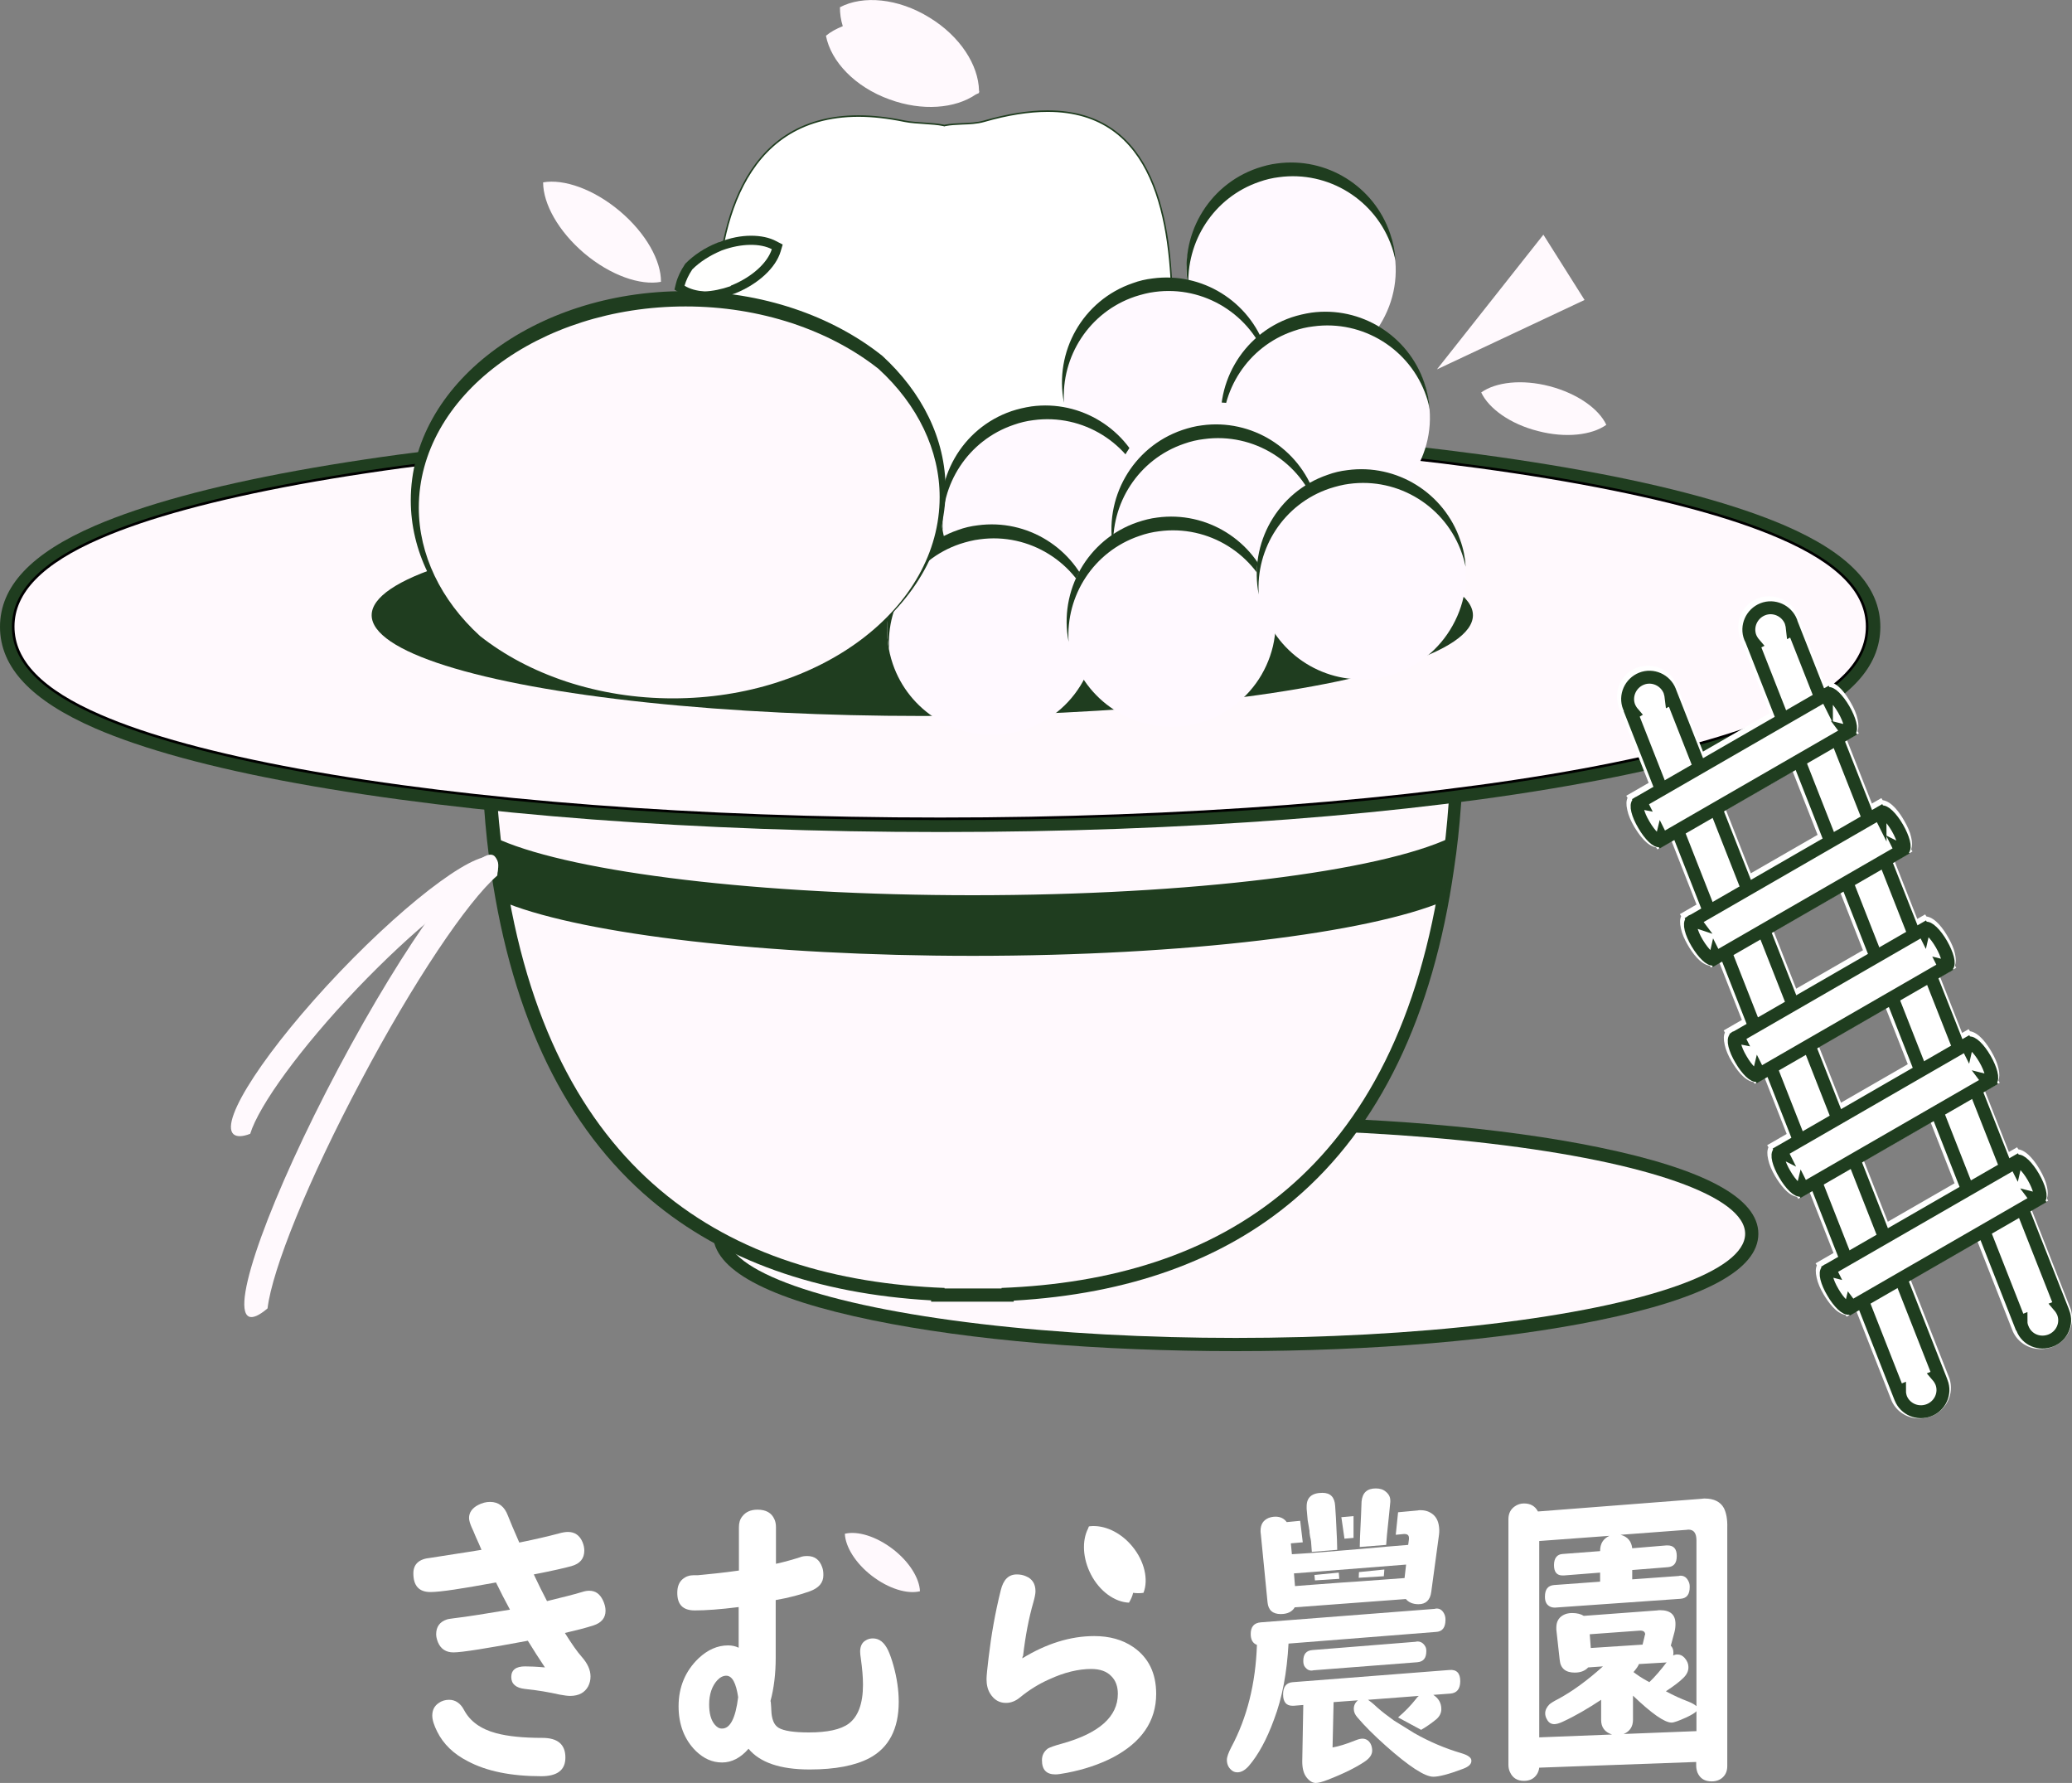 <?xml version="1.0" encoding="utf-8"?>
<!-- Generator: Adobe Illustrator 15.1.0, SVG Export Plug-In . SVG Version: 6.00 Build 0)  -->
<!DOCTYPE svg PUBLIC "-//W3C//DTD SVG 1.1//EN" "http://www.w3.org/Graphics/SVG/1.1/DTD/svg11.dtd">
<svg version="1.1" id="レイヤー_1" xmlns="http://www.w3.org/2000/svg" xmlns:xlink="http://www.w3.org/1999/xlink" x="0px"
	 y="0px" width="80px" height="68.83px" viewBox="0 0 80 68.83" style="enable-background:new 0 0 80 68.83;" xml:space="preserve">
<rect x="0" y="0" width="80" height="68.83" fill="#808080" stroke="none"/>
<style type="text/css">
<![CDATA[
	.st0{fill:#FFFFFF;stroke:#1F3D1F;stroke-width:0.059;stroke-miterlimit:10;}
	.st1{fill:#1F3D1F;}
	.st2{fill:#FFF9FD;stroke:#000000;stroke-width:0.099;stroke-miterlimit:10;}
	.st3{fill:#FFF9FD;}
	.st4{fill:#FFF9FF;}
	.st5{fill:#FFFFFE;}
	.st6{fill:#FFFFFF;}
	.st7{fill:none;}
	.st8{fill:#FFFFFF;stroke:#1F3D1F;stroke-width:0.499;stroke-miterlimit:10;}
	.st9{fill:#00D957;}
	.st10{fill:#00E333;}
]]>
</style>
<g id="ロゴ">
	<g>
		<path class="st1" d="M47.71,52.16c-5.29,0-10.26-0.42-14.01-1.19c-4.09-0.84-6.17-1.96-6.17-3.34c0-1.38,2.08-2.5,6.17-3.34
			c3.75-0.77,8.72-1.19,14.01-1.19c5.29,0,10.27,0.42,14.01,1.19c4.09,0.84,6.17,1.96,6.17,3.34c0,1.38-2.07,2.5-6.17,3.34
			C57.97,51.74,52.99,52.16,47.71,52.16z"/>
		<ellipse class="st3" cx="47.71" cy="47.63" rx="19.67" ry="4.02"/>
		<g>
			<path class="st1" d="M38.66,50.25c-0.18,0-0.37,0-0.55,0c-0.18,0-0.36,0-0.55,0c-0.18,0-0.37,0-0.55,0c-0.18,0-0.36,0-0.55,0
				h-0.51V50.2c-4.42-0.25-8.05-1.55-10.81-3.87c-3.28-2.77-5.36-7.04-6.18-12.69c-0.12-0.79-0.21-1.63-0.27-2.49
				c-0.06-0.73-0.1-1.49-0.12-2.26l-0.01-0.52h37.97l-0.01,0.52c-0.02,0.74-0.06,1.47-0.11,2.18c-0.06,0.85-0.15,1.68-0.27,2.47
				c-0.81,5.68-2.88,9.98-6.17,12.77c-2.75,2.34-6.4,3.65-10.83,3.9v0.04H38.66z"/>
			<path class="st3" d="M19.1,28.87c0.02,0.77,0.06,1.52,0.11,2.23c0.07,0.85,0.16,1.67,0.27,2.46
				c1.71,11.78,8.64,15.84,16.99,16.16v0.02c0.18,0,0.36,0,0.55,0c0.18,0,0.36,0,0.55,0c0.18,0,0.36,0,0.55,0c0.18,0,0.36,0,0.55,0
				v-0.02c8.37-0.32,15.32-4.4,17-16.25c0.11-0.78,0.2-1.59,0.26-2.44c0.05-0.69,0.09-1.41,0.11-2.15H19.1z"/>
			<path class="st1" d="M56,32.34c-2.76,1.3-9.98,2.22-18.44,2.22c-8.26,0-15.33-0.88-18.24-2.13c0.07,0.85,0.16,1.67,0.27,2.45
				c3.05,1.19,9.95,2.02,17.97,2.02c8.23,0,15.28-0.88,18.21-2.12c0.11-0.78,0.2-1.59,0.26-2.44C56.02,32.34,56.01,32.34,56,32.34z"
				/>
		</g>
		<g>
			<path class="st1" d="M36.3,32.12c-9.37,0-18.19-0.67-24.84-1.88c-3.31-0.6-5.93-1.32-7.78-2.12C1.2,27.04,0,25.76,0,24.2
				c0-1.56,1.2-2.84,3.68-3.91c1.86-0.8,4.48-1.52,7.78-2.12c6.65-1.21,15.47-1.88,24.84-1.88s18.19,0.67,24.84,1.88
				c3.31,0.6,5.92,1.32,7.78,2.12c2.47,1.07,3.68,2.35,3.68,3.91c0,1.56-1.2,2.84-3.68,3.91c-1.86,0.8-4.48,1.52-7.79,2.12
				C54.49,31.45,45.67,32.12,36.3,32.12z"/>
			<path class="st2" d="M36.3,31.61c-9.34,0-18.13-0.67-24.75-1.88c-3.27-0.6-5.85-1.3-7.67-2.09c-2.27-0.98-3.37-2.11-3.37-3.45
				c0-1.34,1.1-2.47,3.37-3.45c1.82-0.79,4.41-1.49,7.67-2.09c6.62-1.21,15.41-1.88,24.75-1.88c9.34,0,18.13,0.67,24.75,1.88
				c3.27,0.6,5.85,1.3,7.67,2.09c2.27,0.98,3.37,2.11,3.37,3.45c0,1.34-1.1,2.47-3.37,3.45c-1.82,0.79-4.4,1.49-7.67,2.09
				C54.43,30.94,45.64,31.61,36.3,31.61z"/>
		</g>
		<ellipse class="st1" cx="35.61" cy="23.75" rx="21.26" ry="3.89"/>
		<g>
			<path class="st3" d="M19.17,33.79c0.1-0.31,0.09-0.53-0.02-0.65c-0.54-0.51-3.24,1.46-6.04,4.39c-2.8,2.94-4.64,5.73-4.1,6.25
				c0.12,0.11,0.34,0.11,0.65-0.01c0.34-1.1,1.94-3.31,4.12-5.6C15.96,35.89,18.09,34.18,19.17,33.79z"/>
			<path class="st3" d="M19.2,33.8c0.05-0.42,0.01-0.69-0.15-0.78c-0.7-0.37-3.38,3.31-5.99,8.23s-4.16,9.2-3.46,9.57
				c0.15,0.08,0.4-0.03,0.73-0.31c0.18-1.51,1.57-4.96,3.61-8.79C15.97,37.88,18.05,34.8,19.2,33.8z"/>
		</g>
		<g>
			<path class="st0" d="M37.95,19.45c-0.5,0-0.99-0.05-1.48-0.16l-0.03-0.01l-0.03,0.01c-0.48,0.1-0.98,0.16-1.48,0.16
				c-3.97,0-7.21-3.32-7.3-7.44c0,0.09,0,0.18,0,0.27c0,4.2,3.27,7.61,7.3,7.61c0.5,0,0.99-0.05,1.48-0.16l0.03-0.01l0.03,0.01
				c0.48,0.1,0.98,0.16,1.48,0.16c4.02,0,7.3-3.41,7.3-7.61c0-0.11,0-0.21,0-0.32C45.19,16.1,41.94,19.45,37.95,19.45z"/>
			<path class="st0" d="M34.94,19.45c0.5,0,0.99-0.05,1.48-0.16l0.03-0.01l0.03,0.01c0.48,0.1,0.98,0.16,1.48,0.16
				c3.99,0,7.23-3.35,7.3-7.48c-0.03-3.39-0.63-7.68-4.81-7.68c-0.73,0-1.55,0.13-2.45,0.39c-0.28,0.08-0.57,0.09-0.85,0.1
				c-0.23,0.01-0.45,0.02-0.66,0.06l-0.03,0.01l-0.03-0.01c-0.23-0.05-0.47-0.06-0.73-0.08c-0.25-0.02-0.52-0.03-0.77-0.08
				c-0.63-0.13-1.23-0.2-1.78-0.2c-4.63,0-5.44,4.6-5.48,7.54C27.73,16.13,30.97,19.45,34.94,19.45z"/>
		</g>
		<path class="st3" d="M35.89,0.68c-1.21-0.75-2.57-0.87-3.46-0.4c0,0.24,0.03,0.48,0.11,0.73c-0.25,0.1-0.47,0.22-0.65,0.37
			c0.19,0.99,1.12,1.98,2.46,2.46c1.26,0.46,2.53,0.35,3.32-0.19c0.05-0.02,0.09-0.04,0.13-0.06c0-0.01,0-0.02,0-0.04
			c0,0,0.01,0,0.01-0.01c0-0.02-0.01-0.03-0.01-0.04C37.78,2.51,37.07,1.4,35.89,0.68z"/>
		<g>
			<path class="st3" d="M22.56,9.78c1.01,0.85,2.16,1.25,2.96,1.1c0.01-0.81-0.58-1.88-1.59-2.73c-1.01-0.85-2.16-1.25-2.96-1.11
				C20.97,7.87,21.56,8.93,22.56,9.78z"/>
		</g>
		<path d="M25.24,28.4"/>
		<path d="M36.77,19.66"/>
		<polygon class="st3" points="55.48,14.26 59.59,9.06 61.18,11.58 		"/>
		<g>
			<path class="st3" d="M59.38,16.64c1.07,0.28,2.08,0.16,2.64-0.24c-0.29-0.62-1.12-1.21-2.19-1.49c-1.07-0.28-2.08-0.16-2.64,0.24
				C57.48,15.77,58.31,16.37,59.38,16.64z"/>
		</g>
		<g>
			<g>
				<g>
					<path class="st4" d="M50.39,14.42c-1.91,0.26-3.74-0.88-4.36-2.7c-0.72-2.11,0.42-4.41,2.52-5.12
						c0.25-0.08,0.51-0.15,0.76-0.18c1.91-0.26,3.74,0.88,4.36,2.7c0.35,1.02,0.28,2.12-0.2,3.08c-0.48,0.97-1.3,1.69-2.32,2.04
						C50.91,14.32,50.65,14.38,50.39,14.42z"/>
				</g>
				<path class="st1" d="M48.62,7.02c0.25-0.09,0.51-0.15,0.76-0.18c1.91-0.26,3.74,0.88,4.36,2.7c0.06,0.17,0.1,0.34,0.14,0.51
					c-0.02-0.35-0.09-0.7-0.21-1.04c-0.62-1.82-2.45-2.96-4.36-2.7c-0.26,0.03-0.52,0.1-0.76,0.18c-1.94,0.66-3.05,2.66-2.66,4.62
					C45.78,9.33,46.86,7.62,48.62,7.02z"/>
			</g>
			<g>
				<g>
					<path class="st4" d="M45.59,18.78c-1.91,0.26-3.74-0.88-4.36-2.7c-0.72-2.11,0.42-4.41,2.52-5.12
						c0.25-0.08,0.51-0.15,0.76-0.18c1.91-0.26,3.74,0.88,4.36,2.7c0.35,1.02,0.28,2.12-0.2,3.08c-0.48,0.97-1.3,1.69-2.32,2.04
						C46.1,18.68,45.85,18.74,45.59,18.78z"/>
				</g>
				<path class="st1" d="M43.82,11.45c0.25-0.08,0.51-0.15,0.76-0.18c1.91-0.26,3.74,0.88,4.36,2.7c0.06,0.17,0.1,0.34,0.13,0.51
					c-0.02-0.35-0.09-0.7-0.21-1.03c-0.62-1.82-2.45-2.96-4.36-2.7c-0.26,0.03-0.52,0.09-0.76,0.18c-1.94,0.66-3.05,2.66-2.66,4.62
					C40.97,13.76,42.05,12.05,43.82,11.45z"/>
			</g>
			<g>
				<g>
					<path class="st4" d="M40.9,23.73c-1.91,0.26-3.74-0.88-4.36-2.7c-0.72-2.11,0.42-4.4,2.52-5.12c0.25-0.08,0.51-0.15,0.76-0.18
						c1.91-0.26,3.74,0.88,4.36,2.7c0.35,1.02,0.28,2.12-0.2,3.09c-0.48,0.97-1.3,1.69-2.32,2.04C41.42,23.64,41.16,23.7,40.9,23.73
						z"/>
				</g>
				<path class="st1" d="M39.14,16.4c0.25-0.09,0.51-0.15,0.76-0.18c1.91-0.26,3.74,0.88,4.36,2.7c0.06,0.17,0.1,0.34,0.13,0.51
					c-0.02-0.35-0.09-0.7-0.21-1.04c-0.62-1.82-2.45-2.96-4.36-2.7c-0.26,0.04-0.52,0.1-0.76,0.18c-1.94,0.66-3.05,2.66-2.66,4.62
					C36.29,18.71,37.37,17,39.14,16.4z"/>
			</g>
			<g>
				<g>
					<path class="st4" d="M38.83,28.33c-1.91,0.26-3.74-0.88-4.36-2.7c-0.72-2.11,0.42-4.41,2.52-5.12
						c0.25-0.08,0.51-0.15,0.76-0.18c1.91-0.26,3.74,0.88,4.36,2.7c0.35,1.02,0.28,2.12-0.2,3.09c-0.48,0.97-1.3,1.69-2.32,2.04
						C39.34,28.24,39.08,28.3,38.83,28.33z"/>
				</g>
				<path class="st1" d="M37.06,21c0.25-0.08,0.51-0.15,0.77-0.18c1.91-0.26,3.74,0.88,4.36,2.7c0.06,0.17,0.1,0.34,0.13,0.5
					c-0.02-0.35-0.09-0.7-0.21-1.04c-0.62-1.82-2.45-2.96-4.36-2.7c-0.26,0.03-0.52,0.09-0.76,0.18c-1.94,0.66-3.05,2.66-2.66,4.62
					C34.21,23.31,35.29,21.6,37.06,21z"/>
			</g>
			<g>
				<g>
					<path class="st4" d="M51.71,20.11c-1.91,0.26-3.74-0.88-4.36-2.7c-0.72-2.11,0.42-4.41,2.52-5.12
						c0.25-0.08,0.51-0.15,0.76-0.18c1.91-0.26,3.74,0.88,4.36,2.71c0.35,1.02,0.28,2.12-0.2,3.08c-0.48,0.97-1.3,1.69-2.32,2.04
						C52.22,20.02,51.97,20.08,51.71,20.11z"/>
				</g>
				<path class="st1" d="M49.94,12.78c0.25-0.09,0.51-0.15,0.77-0.18c1.91-0.26,3.74,0.88,4.36,2.7c0.06,0.17,0.1,0.34,0.13,0.51
					c-0.02-0.35-0.09-0.7-0.21-1.04c-0.62-1.82-2.45-2.96-4.36-2.7c-0.26,0.04-0.52,0.1-0.76,0.18c-1.94,0.66-3.05,2.66-2.66,4.62
					C47.09,15.1,48.17,13.38,49.94,12.78z"/>
			</g>
			<g>
				<g>
					<path class="st4" d="M47.48,23.57c-1.91,0.26-3.74-0.88-4.36-2.7c-0.72-2.11,0.42-4.41,2.52-5.12
						c0.25-0.08,0.51-0.15,0.76-0.18c1.91-0.26,3.74,0.88,4.36,2.7c0.35,1.02,0.28,2.12-0.2,3.08c-0.48,0.97-1.3,1.69-2.32,2.04
						C48,23.47,47.74,23.53,47.48,23.57z"/>
				</g>
				<path class="st1" d="M45.72,17.13c0.25-0.09,0.51-0.15,0.77-0.18c1.91-0.26,3.74,0.88,4.36,2.7c0.06,0.17,0.1,0.34,0.13,0.51
					c-0.02-0.35-0.09-0.7-0.21-1.04c-0.62-1.82-2.45-2.96-4.36-2.7c-0.26,0.03-0.52,0.1-0.76,0.18c-1.94,0.66-3.05,2.66-2.66,4.62
					C42.87,19.45,43.95,17.73,45.72,17.13z"/>
			</g>
			<g>
				<g>
					<path class="st4" d="M46.64,27.8c-1.8,0.68-3.84-0.02-4.86-1.66c-1.17-1.9-0.58-4.39,1.31-5.56c0.22-0.14,0.46-0.25,0.71-0.35
						c1.8-0.68,3.84,0.02,4.85,1.66c0.57,0.92,0.74,2,0.5,3.05c-0.25,1.05-0.89,1.94-1.81,2.51C47.12,27.59,46.88,27.71,46.64,27.8z
						"/>
				</g>
				<path class="st1" d="M43.99,20.69c0.25-0.09,0.51-0.15,0.76-0.18c1.91-0.26,3.74,0.88,4.36,2.7c0.06,0.17,0.1,0.34,0.14,0.51
					c-0.02-0.35-0.09-0.7-0.21-1.04c-0.62-1.82-2.45-2.96-4.36-2.7c-0.26,0.03-0.52,0.1-0.76,0.18c-1.94,0.66-3.05,2.66-2.66,4.62
					C41.14,23,42.22,21.29,43.99,20.69z"/>
			</g>
			<g>
				<g>
					<path class="st4" d="M53.1,26.19c-1.91,0.26-3.74-0.88-4.36-2.7c-0.72-2.11,0.42-4.41,2.52-5.12c0.25-0.08,0.51-0.15,0.76-0.18
						c1.91-0.26,3.74,0.88,4.36,2.7c0.35,1.02,0.28,2.12-0.2,3.08c-0.48,0.97-1.3,1.69-2.32,2.04C53.61,26.1,53.35,26.16,53.1,26.19
						z"/>
				</g>
				<path class="st1" d="M51.33,18.86c0.25-0.08,0.51-0.15,0.76-0.18c1.91-0.26,3.74,0.88,4.36,2.7c0.06,0.17,0.1,0.34,0.14,0.5
					c-0.02-0.35-0.09-0.7-0.21-1.03c-0.62-1.82-2.45-2.96-4.36-2.7c-0.26,0.03-0.52,0.09-0.76,0.18c-1.94,0.66-3.05,2.66-2.66,4.62
					C48.48,21.17,49.56,19.46,51.33,18.86z"/>
			</g>
		</g>
		<g>
			<path class="st1" d="M27.19,11.58c-0.36-0.02-0.68-0.11-0.94-0.27l-0.21-0.13l0.06-0.24c0.06-0.24,0.18-0.49,0.34-0.73l0.02-0.03
				l0.02-0.02c0.32-0.32,0.74-0.6,1.22-0.79c0.02-0.01,0.03-0.01,0.05-0.02l0.01,0l0.01,0C28.19,9.18,28.61,9.1,29,9.1
				c0.37,0,0.71,0.07,0.97,0.21l0.25,0.13l-0.08,0.27c-0.19,0.63-0.86,1.25-1.74,1.61c-0.02,0.01-0.04,0.01-0.05,0.02l-0.01,0l0,0
				c-0.37,0.13-0.75,0.21-1.1,0.23l-0.02,0L27.19,11.58z"/>
			<path class="st5" d="M28.26,11.01c0.8-0.33,1.38-0.88,1.54-1.39c-0.44-0.23-1.17-0.23-1.91,0.04c-0.02,0.01-0.04,0.01-0.05,0.02
				c-0.45,0.19-0.83,0.44-1.11,0.72c-0.14,0.21-0.24,0.42-0.3,0.63c0.21,0.13,0.47,0.2,0.77,0.22c0.31-0.01,0.65-0.08,1-0.2
				C28.23,11.02,28.24,11.01,28.26,11.01z"/>
		</g>
		<g>
			<path class="st1" d="M36.51,18.89c0-1.96-0.92-3.75-2.44-5.15c-1.93-1.54-4.64-2.5-7.64-2.5c-5.83,0-10.57,3.62-10.57,8.07
				c0,1.96,0.92,3.75,2.44,5.15c1.93,1.54,4.64,2.5,7.64,2.5C31.77,26.96,36.51,23.34,36.51,18.89z"/>
			<path class="st3" d="M25.98,26.96c-1.43,0-2.81-0.22-4.12-0.65c-1.26-0.42-2.38-1.01-3.33-1.76c-1.52-1.39-2.36-3.15-2.36-4.95
				c0-4.29,4.62-7.77,10.3-7.77c1.43,0,2.81,0.22,4.12,0.65c1.26,0.42,2.38,1.01,3.33,1.76c1.52,1.39,2.36,3.15,2.36,4.95
				C36.28,23.48,31.66,26.96,25.98,26.96z"/>
		</g>
		<g>
			<g>
				<path class="st6" d="M78.79,52.08c-0.47,0-0.88-0.26-1.07-0.67l0,0L67.17,24.58h0c-0.19-0.6,0.11-1.25,0.7-1.48
					c0.14-0.06,0.29-0.08,0.44-0.08c0.47,0,0.89,0.27,1.09,0.69h0l10.55,26.83l0,0c0.19,0.59-0.12,1.23-0.71,1.46
					C79.1,52.05,78.95,52.08,78.79,52.08z"/>
				<path class="st6" d="M69.1,23.9c-0.17-0.43-0.66-0.65-1.09-0.48c-0.43,0.17-0.65,0.66-0.48,1.09c0.04,0.09,0.09,0.17,0.15,0.24
					l-0.05,0.02l10.29,26.17l0.04-0.02c0,0.09,0.02,0.18,0.06,0.27c0.17,0.43,0.65,0.63,1.09,0.46c0.43-0.17,0.65-0.65,0.48-1.08
					c-0.04-0.09-0.09-0.17-0.15-0.24l0.04-0.02L69.2,24.17l-0.05,0.02C69.15,24.09,69.13,24,69.1,23.9z"/>
				<path class="st6" d="M74.11,54.76c-0.47,0-0.88-0.26-1.07-0.67l0,0L62.49,27.26l0,0c-0.19-0.6,0.11-1.25,0.7-1.48
					c0.14-0.05,0.29-0.08,0.44-0.08c0.47,0,0.89,0.27,1.09,0.69h0l10.55,26.83l0,0c0.19,0.59-0.12,1.23-0.71,1.46
					C74.41,54.73,74.26,54.76,74.11,54.76z"/>
				<path class="st6" d="M64.42,26.58c-0.17-0.43-0.66-0.65-1.09-0.48c-0.43,0.17-0.65,0.66-0.48,1.09
					c0.04,0.09,0.09,0.17,0.15,0.24l-0.05,0.02l10.29,26.17l0.04-0.02c0,0.09,0.02,0.19,0.06,0.28c0.17,0.42,0.65,0.63,1.09,0.46
					s0.65-0.65,0.48-1.08c-0.04-0.09-0.09-0.17-0.15-0.24l0.04-0.02L64.52,26.84l-0.05,0.02C64.47,26.77,64.45,26.68,64.42,26.58z"
					/>
				<path class="st6" d="M71.25,50.76c-0.36-0.05-0.67-0.51-0.84-0.79c-0.13-0.22-0.23-0.45-0.27-0.65
					c-0.05-0.21-0.04-0.37,0.01-0.47l-0.05-0.08l7.78-4.48l0.05,0.08c0.35,0.05,0.67,0.51,0.83,0.79c0.13,0.22,0.23,0.45,0.27,0.64
					c0.05,0.21,0.04,0.36,0,0.47l0.05,0.08l-7.78,4.48L71.25,50.76z"/>
				<path class="st6" d="M70.51,48.94c-0.12,0.07-0.03,0.45,0.21,0.85s0.52,0.67,0.64,0.61c0.02-0.01,0.04-0.04,0.05-0.08l0.02,0.04
					l7.16-4.13l-0.02-0.04c0.04,0.01,0.07,0.02,0.09,0c0.12-0.07,0.02-0.45-0.21-0.85c-0.23-0.4-0.51-0.68-0.63-0.61
					c-0.02,0.01-0.04,0.04-0.05,0.08l-0.02-0.04l-7.16,4.13l0.02,0.04C70.57,48.93,70.54,48.93,70.51,48.94z"/>
				<path class="st6" d="M69.38,46.2c-0.36-0.05-0.67-0.51-0.84-0.79c-0.13-0.22-0.23-0.45-0.27-0.65
					c-0.05-0.21-0.04-0.36,0.01-0.47l-0.05-0.08l7.78-4.48l0.05,0.08c0.35,0.05,0.67,0.51,0.83,0.79c0.13,0.22,0.23,0.45,0.27,0.64
					c0.05,0.21,0.04,0.36,0,0.47l0.05,0.09l-7.78,4.48L69.38,46.2z"/>
				<path class="st6" d="M68.65,44.38c-0.12,0.07-0.03,0.45,0.21,0.85c0.23,0.4,0.52,0.67,0.64,0.61c0.02-0.02,0.04-0.04,0.05-0.08
					l0.02,0.04l7.16-4.13l-0.02-0.04c0.04,0.01,0.07,0.02,0.09,0c0.12-0.07,0.02-0.45-0.21-0.85c-0.23-0.4-0.51-0.68-0.63-0.61
					c-0.03,0.01-0.04,0.04-0.05,0.08l-0.02-0.04l-7.16,4.13l0.02,0.04C68.7,44.36,68.67,44.36,68.65,44.38z"/>
				<path class="st6" d="M67.7,41.77c-0.36-0.05-0.67-0.51-0.84-0.79c-0.13-0.22-0.23-0.45-0.27-0.65
					c-0.05-0.21-0.04-0.37,0.01-0.47l-0.05-0.08l7.78-4.48l0.05,0.08c0.36,0.05,0.67,0.51,0.83,0.79c0.13,0.22,0.23,0.45,0.27,0.64
					c0.05,0.21,0.04,0.36,0,0.47l0.05,0.08l-7.78,4.48L67.7,41.77z"/>
				<path class="st6" d="M66.96,39.95c-0.12,0.07-0.03,0.45,0.21,0.85c0.23,0.4,0.52,0.67,0.63,0.61c0.03-0.02,0.04-0.04,0.05-0.08
					l0.03,0.04l7.16-4.13l-0.02-0.04c0.04,0.01,0.07,0.02,0.09,0c0.12-0.07,0.02-0.45-0.21-0.85c-0.23-0.4-0.52-0.68-0.63-0.61
					c-0.03,0.01-0.04,0.04-0.05,0.08l-0.02-0.04l-7.16,4.13l0.02,0.04C67.02,39.94,66.98,39.94,66.96,39.95z"/>
				<path class="st6" d="M66.01,37.28c-0.36-0.05-0.68-0.51-0.84-0.79c-0.13-0.22-0.23-0.45-0.27-0.65
					c-0.05-0.21-0.04-0.37,0.01-0.47l-0.05-0.08l7.78-4.48l0.05,0.08c0.36,0.05,0.67,0.51,0.83,0.79c0.13,0.22,0.23,0.45,0.27,0.64
					c0.05,0.21,0.04,0.36,0,0.47l0.05,0.08l-7.78,4.48L66.01,37.28z"/>
				<path class="st6" d="M65.27,35.46c-0.12,0.07-0.03,0.45,0.21,0.85c0.23,0.4,0.52,0.67,0.63,0.61c0.03-0.01,0.04-0.04,0.05-0.08
					l0.03,0.04l7.16-4.13l-0.03-0.04c0.04,0.01,0.07,0.02,0.1,0c0.12-0.07,0.02-0.45-0.21-0.85c-0.23-0.4-0.52-0.68-0.63-0.61
					c-0.03,0.02-0.04,0.04-0.05,0.08l-0.02-0.04l-7.16,4.13l0.02,0.04C65.33,35.44,65.3,35.44,65.27,35.46z"/>
				<path class="st6" d="M63.94,32.71c-0.36-0.05-0.67-0.51-0.84-0.79c-0.13-0.22-0.23-0.45-0.27-0.65
					c-0.05-0.21-0.04-0.36,0.01-0.47l-0.05-0.08l7.78-4.48l0.05,0.08c0.36,0.05,0.67,0.51,0.83,0.79c0.13,0.22,0.23,0.45,0.27,0.65
					c0.05,0.21,0.04,0.36,0,0.47l0.05,0.08l-7.78,4.48L63.94,32.71z"/>
				<path class="st6" d="M63.21,30.89c-0.12,0.07-0.03,0.45,0.21,0.85c0.23,0.4,0.52,0.67,0.63,0.61c0.03-0.01,0.04-0.04,0.05-0.08
					l0.03,0.04l7.16-4.13l-0.02-0.04c0.04,0.02,0.07,0.02,0.09,0c0.12-0.07,0.02-0.45-0.21-0.85c-0.23-0.4-0.51-0.68-0.63-0.61
					c-0.03,0.01-0.04,0.04-0.05,0.08l-0.02-0.04l-7.16,4.13l0.02,0.04C63.27,30.88,63.23,30.88,63.21,30.89z"/>
			</g>
			<g>
				<path class="st8" d="M69.15,24c-0.17-0.43-0.66-0.65-1.09-0.48c-0.43,0.17-0.65,0.66-0.48,1.09c0.04,0.09,0.09,0.17,0.15,0.24
					l-0.04,0.02l10.29,26.17l0.05-0.02c0,0.09,0.02,0.18,0.06,0.27c0.17,0.43,0.65,0.63,1.09,0.46c0.43-0.17,0.65-0.65,0.48-1.08
					c-0.04-0.09-0.09-0.17-0.15-0.24l0.05-0.02L69.25,24.27l-0.04,0.02C69.2,24.19,69.18,24.1,69.15,24z"/>
				<path class="st8" d="M64.47,26.68c-0.17-0.43-0.66-0.65-1.09-0.48c-0.43,0.17-0.65,0.66-0.48,1.09
					c0.04,0.09,0.09,0.17,0.15,0.24L63,27.56l10.29,26.17l0.05-0.02c0,0.09,0.02,0.18,0.05,0.27c0.17,0.42,0.65,0.63,1.09,0.46
					c0.43-0.17,0.65-0.65,0.48-1.08c-0.04-0.09-0.09-0.17-0.15-0.24l0.05-0.02L64.57,26.94l-0.04,0.02
					C64.52,26.87,64.5,26.78,64.47,26.68z"/>
				<path class="st8" d="M70.56,49.04c-0.12,0.07-0.03,0.45,0.21,0.85c0.23,0.4,0.52,0.67,0.64,0.61c0.03-0.01,0.04-0.04,0.05-0.08
					l0.03,0.04l7.16-4.13l-0.03-0.04c0.04,0.01,0.07,0.02,0.1,0c0.12-0.07,0.02-0.45-0.21-0.85c-0.23-0.4-0.52-0.68-0.63-0.61
					c-0.02,0.01-0.04,0.04-0.05,0.08l-0.02-0.04L70.64,49l0.02,0.04C70.62,49.03,70.59,49.03,70.56,49.04z"/>
				<path class="st8" d="M68.7,44.48c-0.12,0.07-0.03,0.45,0.21,0.85c0.23,0.4,0.52,0.68,0.64,0.61c0.03-0.01,0.04-0.04,0.05-0.08
					l0.02,0.04l7.16-4.13l-0.03-0.04c0.04,0.01,0.07,0.02,0.1,0c0.12-0.07,0.02-0.45-0.21-0.85S76.12,40.2,76,40.27
					c-0.02,0.01-0.04,0.04-0.05,0.08l-0.02-0.04l-7.16,4.13l0.02,0.04C68.75,44.46,68.72,44.46,68.7,44.48z"/>
				<path class="st8" d="M67.01,40.05c-0.12,0.07-0.03,0.45,0.21,0.85c0.23,0.4,0.52,0.68,0.64,0.61c0.03-0.02,0.04-0.04,0.05-0.08
					l0.02,0.04l7.16-4.13l-0.02-0.04c0.04,0.01,0.07,0.02,0.1,0c0.12-0.07,0.02-0.45-0.21-0.85c-0.23-0.4-0.52-0.68-0.63-0.61
					c-0.02,0.01-0.04,0.04-0.05,0.08l-0.02-0.04l-7.16,4.13l0.02,0.04C67.07,40.04,67.04,40.04,67.01,40.05z"/>
				<path class="st8" d="M65.32,35.56c-0.12,0.07-0.03,0.45,0.21,0.85s0.52,0.67,0.64,0.61c0.02-0.01,0.04-0.04,0.05-0.08l0.02,0.04
					l7.16-4.13l-0.02-0.04c0.04,0.02,0.07,0.02,0.09,0c0.12-0.07,0.02-0.45-0.21-0.85c-0.23-0.4-0.52-0.68-0.63-0.61
					c-0.02,0.02-0.04,0.04-0.04,0.08l-0.02-0.04l-7.16,4.13l0.03,0.04C65.38,35.54,65.35,35.54,65.32,35.56z"/>
				<path class="st8" d="M63.26,30.99c-0.12,0.07-0.03,0.45,0.21,0.85c0.23,0.4,0.52,0.68,0.64,0.61c0.03-0.01,0.04-0.04,0.05-0.08
					l0.02,0.04l7.16-4.13l-0.03-0.04c0.04,0.01,0.07,0.02,0.09,0c0.12-0.07,0.02-0.45-0.21-0.85s-0.52-0.68-0.63-0.61
					c-0.02,0.01-0.04,0.04-0.04,0.08l-0.02-0.04l-7.16,4.13l0.02,0.04C63.31,30.98,63.28,30.98,63.26,30.99z"/>
			</g>
		</g>
	</g>
	<g>
		<g>
			<polygon class="st7" points="50.78,61.17 50.74,60.68 49.95,60.74 49.99,61.23 			"/>
			<polygon class="st7" points="54.28,60.4 53.46,60.47 53.42,60.98 54.23,60.92 			"/>
			<polygon class="st7" points="51.71,61.11 52.45,61.05 52.47,60.54 51.69,60.61 			"/>
			<path class="st7" d="M54.39,59.41c0-0.03,0-0.05,0-0.05c0-0.1-0.06-0.15-0.17-0.15c0,0-0.01,0-0.03,0l-0.65,0.06l-0.04,0.44
				l0.85-0.07L54.39,59.41z"/>
			<path class="st7" d="M50.53,59.52c0.01,0,0.02,0.01,0.03,0l0-0.01L50.53,59.52C50.53,59.52,50.53,59.52,50.53,59.52z"/>
			<path class="st7" d="M63.29,62.94l-1.92,0.14l0.04,0.53l2-0.13l0.08-0.33c0.01-0.03,0.01-0.05,0.01-0.07
				C63.51,62.98,63.43,62.93,63.29,62.94z"/>
			<path class="st7" d="M65.1,66.3c-0.28,0.13-0.47,0.2-0.57,0.2c-0.27,0-0.76-0.35-1.49-1.04v0.93c0,0.26-0.12,0.45-0.36,0.55
				l2.8-0.11v-0.78C65.44,66.12,65.31,66.2,65.1,66.3z"/>
			<path class="st7" d="M65.19,59.06c-0.02,0-0.05,0-0.09,0.01l-2.53,0.19c0.27,0.07,0.42,0.25,0.45,0.52l1.32-0.11
				c0.01,0,0.02,0,0.04,0c0.24,0,0.36,0.14,0.36,0.41c0,0.27-0.12,0.42-0.34,0.43l-1.38,0.11v0.36l1.8-0.13l0.04-0.01
				c0.16-0.01,0.27,0.06,0.34,0.23c0.02,0.06,0.04,0.13,0.04,0.2c0,0.29-0.12,0.44-0.35,0.46l-4.84,0.34h-0.03
				c-0.08,0-0.15-0.02-0.21-0.06c-0.11-0.07-0.16-0.2-0.16-0.36c0-0.28,0.12-0.43,0.35-0.45l1.79-0.13v-0.35l-1.4,0.11
				c-0.02,0-0.04,0-0.05,0c-0.22,0-0.33-0.13-0.33-0.4c0-0.27,0.12-0.42,0.35-0.44l1.44-0.11c0-0.28,0.12-0.48,0.36-0.59l-2.71,0.2
				v7.58l2.81-0.11c-0.28-0.09-0.42-0.28-0.42-0.56v-0.78c-0.5,0.34-1,0.62-1.49,0.85c-0.13,0.06-0.23,0.09-0.32,0.09
				c-0.13,0-0.22-0.06-0.28-0.18c-0.05-0.08-0.07-0.16-0.07-0.24c0-0.13,0.05-0.24,0.16-0.34c0.05-0.04,0.17-0.12,0.36-0.22
				c0.54-0.29,1.11-0.7,1.71-1.25l-0.57,0.04c-0.11,0.13-0.28,0.2-0.52,0.2c-0.35,0-0.55-0.16-0.58-0.49l-0.13-1.17
				c0-0.03,0-0.06,0-0.08c0-0.21,0.08-0.37,0.25-0.47c0.1-0.06,0.22-0.09,0.36-0.09c0.19,0,0.33,0.04,0.45,0.11l2.83-0.21
				c0.05,0,0.09-0.01,0.11-0.01c0.4,0,0.6,0.18,0.6,0.53c0,0.1-0.02,0.21-0.04,0.32l-0.14,0.52c0.06,0.08,0.1,0.17,0.1,0.27
				c0,0.03,0,0.06-0.01,0.11c0.05-0.03,0.11-0.04,0.16-0.04c0.11,0,0.2,0.04,0.28,0.13c0.1,0.11,0.15,0.23,0.15,0.37
				c0,0.14-0.06,0.28-0.19,0.4c-0.16,0.16-0.39,0.33-0.68,0.52c0.3,0.15,0.59,0.29,0.87,0.4c0.15,0.06,0.25,0.11,0.3,0.17v-6.38
				C65.49,59.19,65.39,59.06,65.19,59.06z"/>
			<path class="st7" d="M63.06,64.55c0.14,0.11,0.32,0.23,0.54,0.35c0.02,0.01,0.05,0.03,0.07,0.04c0.23-0.22,0.45-0.48,0.67-0.77
				l-0.04,0.01l-1.04,0.06C63.24,64.32,63.17,64.43,63.06,64.55z"/>
			<path class="st7" d="M54.78,65.46l-1.96,0.15c0.06,0.03,0.18,0.13,0.36,0.3c0.18,0.16,0.39,0.33,0.64,0.5
				c0.33-0.27,0.61-0.54,0.84-0.83C54.7,65.54,54.74,65.5,54.78,65.46z"/>
			<polygon points="50.56,58.95 50.59,59.16 50.59,59.16 50.56,58.95 			"/>
			<path d="M50.62,59.42c0-0.01,0-0.02,0-0.03l-0.01-0.09c0,0,0-0.01,0-0.01L50.62,59.42z"/>
			<path d="M50.64,59.51L50.64,59.51l-0.02-0.12c0,0.01,0,0.02,0,0.03L50.64,59.51z"/>
			<polygon points="50.6,59.29 50.61,59.3 50.59,59.16 50.59,59.16 			"/>
			<path class="st6" d="M54.7,63.37l-0.04,0.01l-3.99,0.32c-0.24,0.02-0.35,0.16-0.35,0.42c0,0.1,0.02,0.18,0.07,0.24
				c0.07,0.09,0.16,0.14,0.27,0.13l0.06-0.01l4-0.31c0.24-0.02,0.35-0.16,0.35-0.43c0-0.07-0.01-0.13-0.04-0.18
				C54.95,63.42,54.84,63.36,54.7,63.37z"/>
			<rect x="50.53" y="58.69" width="0" height="0.26"/>
			<path d="M50.59,59.16c0,0,0-0.01,0-0.02c0-0.02,0-0.03,0-0.04l-0.02-0.12c0-0.01,0-0.02-0.01-0.03L50.59,59.16z"/>
			<rect x="50.51" y="58.69" width="0" height="0"/>
			<path d="M50.61,59.35c0-0.02,0-0.03-0.01-0.05l0.01,0.09C50.62,59.37,50.62,59.36,50.61,59.35z"/>
			<path d="M50.56,58.95c0,0.01,0.01,0.02,0.01,0.03l-0.05-0.29l0,0L50.56,58.95z"/>
			<path class="st6" d="M55.44,63c0.25-0.01,0.37-0.17,0.37-0.47c0-0.1-0.02-0.18-0.06-0.25c-0.07-0.13-0.18-0.2-0.32-0.18
				l-0.04,0.01l-6.71,0.52c-0.26,0.02-0.39,0.17-0.39,0.45c0,0.22,0.08,0.36,0.24,0.42c-0.05,1.49-0.38,2.81-0.99,3.95
				c-0.11,0.21-0.17,0.38-0.17,0.49c0,0.15,0.05,0.28,0.16,0.38c0.07,0.07,0.15,0.1,0.25,0.1c0.14,0,0.29-0.08,0.44-0.25
				c0.36-0.42,0.69-1.02,0.97-1.79c0.32-0.84,0.5-1.82,0.56-2.93L55.44,63z"/>
			<polygon points="50.52,58.69 50.52,58.69 50.52,58.69 			"/>
			<path d="M50.57,58.99c0,0,0-0.01,0-0.01l0.02,0.12C50.58,59.06,50.58,59.03,50.57,58.99z"/>
			<polygon points="50.52,58.69 50.52,58.68 50.52,58.69 			"/>
			<rect x="50.52" y="58.69" width="0" height="0"/>
			<polygon points="50.52,58.69 50.52,58.68 50.52,58.69 			"/>
			<path class="st6" d="M66.56,58.22c-0.13-0.24-0.38-0.37-0.74-0.37c-0.03,0-0.07,0-0.12,0.01l-6.32,0.49
				c-0.11-0.21-0.29-0.31-0.54-0.31c-0.13,0-0.25,0.04-0.35,0.11c-0.16,0.11-0.25,0.27-0.25,0.5v9.48c0,0.1,0.02,0.2,0.06,0.28
				c0.1,0.23,0.29,0.34,0.54,0.34c0.23,0,0.4-0.09,0.51-0.27c0.04-0.07,0.07-0.15,0.08-0.24l6.06-0.22v0.14
				c0,0.1,0.02,0.19,0.05,0.27c0.1,0.23,0.28,0.34,0.55,0.34c0.18,0,0.33-0.06,0.44-0.17c0.11-0.11,0.16-0.25,0.16-0.43v-9.19
				C66.7,58.65,66.65,58.4,66.56,58.22z M65.49,66.83l-2.8,0.11c0.24-0.1,0.36-0.29,0.36-0.55v-0.93c0.72,0.69,1.22,1.04,1.49,1.04
				c0.09,0,0.28-0.07,0.57-0.2c0.21-0.1,0.34-0.18,0.39-0.24V66.83z M63.5,63.16l-0.08,0.33l-2,0.13l-0.04-0.53l1.92-0.14
				c0.14-0.01,0.22,0.04,0.22,0.15C63.51,63.11,63.5,63.13,63.5,63.16z M64.31,64.18l0.04-0.01c-0.22,0.29-0.44,0.55-0.67,0.77
				c-0.02-0.02-0.05-0.03-0.07-0.04c-0.22-0.12-0.4-0.24-0.54-0.35c0.11-0.13,0.18-0.23,0.21-0.31L64.31,64.18z M65.49,65.86
				c-0.05-0.05-0.15-0.11-0.3-0.17c-0.29-0.11-0.58-0.24-0.87-0.4c0.29-0.19,0.52-0.36,0.68-0.52c0.13-0.13,0.19-0.26,0.19-0.4
				c0-0.14-0.05-0.26-0.15-0.37c-0.08-0.09-0.17-0.13-0.28-0.13c-0.05,0-0.1,0.01-0.16,0.04c0.01-0.04,0.01-0.08,0.01-0.11
				c0-0.11-0.03-0.2-0.1-0.27l0.14-0.52c0.03-0.11,0.04-0.22,0.04-0.32c0-0.36-0.2-0.53-0.6-0.53c-0.02,0-0.06,0-0.11,0.01
				l-2.83,0.21c-0.11-0.07-0.26-0.11-0.45-0.11c-0.14,0-0.26,0.03-0.36,0.09c-0.17,0.1-0.25,0.26-0.25,0.47c0,0.02,0,0.05,0,0.08
				l0.13,1.17c0.03,0.33,0.23,0.49,0.58,0.49c0.23,0,0.4-0.07,0.52-0.2l0.57-0.04c-0.61,0.55-1.18,0.96-1.71,1.25
				c-0.2,0.1-0.32,0.18-0.36,0.22c-0.1,0.1-0.16,0.22-0.16,0.34c0,0.08,0.02,0.16,0.07,0.24c0.06,0.12,0.16,0.18,0.28,0.18
				c0.08,0,0.19-0.03,0.32-0.09c0.5-0.23,0.99-0.52,1.49-0.85v0.78c0,0.28,0.14,0.47,0.42,0.56l-2.81,0.11v-7.58l2.71-0.2
				c-0.24,0.11-0.36,0.3-0.36,0.59l-1.44,0.11C60.12,60,60,60.15,60,60.42c0,0.27,0.11,0.4,0.33,0.4c0.01,0,0.03,0,0.05,0l1.4-0.11
				v0.35L60,61.19c-0.23,0.02-0.35,0.16-0.35,0.45c0,0.17,0.05,0.29,0.16,0.36c0.06,0.04,0.13,0.06,0.21,0.06h0.03l4.84-0.34
				c0.24-0.02,0.35-0.17,0.35-0.46c0-0.07-0.01-0.14-0.04-0.2c-0.07-0.16-0.18-0.24-0.34-0.23l-0.04,0.01l-1.8,0.13v-0.36l1.38-0.11
				c0.23-0.02,0.34-0.16,0.34-0.43c0-0.28-0.12-0.41-0.36-0.41c-0.02,0-0.03,0-0.04,0l-1.32,0.11c-0.03-0.27-0.18-0.45-0.45-0.52
				l2.53-0.19c0.04,0,0.07-0.01,0.09-0.01c0.21,0,0.31,0.14,0.31,0.42V65.86z"/>
			<path class="st7" d="M50.44,58.69C50.44,58.69,50.44,58.69,50.44,58.69l0.05,0C50.48,58.68,50.46,58.68,50.44,58.69z"/>
			<path class="st7" d="M50.55,59.53l0.01,0.04l0.08-0.06l-0.02,0C50.6,59.52,50.57,59.53,50.55,59.53z"/>
			<path class="st7" d="M50.62,59.51l-0.07,0.01l0,0.01C50.57,59.53,50.6,59.52,50.62,59.51z"/>
			<path class="st7" d="M50.44,58.69c0.01-0.01,0.03-0.01,0.05,0h0.02l-0.12-0.04l0.01,0.05L50.44,58.69
				C50.44,58.69,50.44,58.69,50.44,58.69z"/>
			<path d="M50.59,59.16c0,0.04,0.01,0.08,0.02,0.12L50.59,59.16z"/>
		</g>
		<g>
			<polygon class="st7" points="51.71,61.11 52.45,61.05 52.47,60.54 51.69,60.61 			"/>
			<polygon class="st7" points="53.42,60.98 54.23,60.92 54.28,60.4 53.46,60.47 			"/>
			<polygon class="st7" points="49.95,60.74 49.99,61.23 50.78,61.17 50.74,60.68 			"/>
			<path class="st7" d="M54.23,59.21c0,0-0.01,0-0.03,0l-0.65,0.06l-0.04,0.44l0.85-0.07l0.03-0.22c0-0.03,0-0.05,0-0.05
				C54.4,59.26,54.34,59.21,54.23,59.21z"/>
			<path d="M51.58,58.59"/>
		</g>
		<g>
			<polygon class="st7" points="51.71,61.11 52.45,61.05 52.47,60.54 51.69,60.61 			"/>
			<polygon class="st7" points="49.95,60.74 49.99,61.23 50.78,61.17 50.74,60.68 			"/>
			<path class="st7" d="M53.55,59.26l-0.04,0.44l0.85-0.07l0.03-0.22c0-0.03,0-0.05,0-0.05c0-0.1-0.06-0.15-0.17-0.15
				c0,0-0.01,0-0.03,0l-0.5,0.04l-0.01,0.07L53.55,59.26z"/>
			<polygon class="st7" points="53.42,60.98 54.23,60.92 54.28,60.4 53.46,60.47 			"/>
		</g>
		<g>
			<polygon class="st7" points="51.71,61.11 52.45,61.05 52.47,60.54 51.69,60.61 			"/>
			<polygon class="st7" points="49.95,60.74 49.99,61.23 50.78,61.17 50.74,60.68 			"/>
			<polygon class="st7" points="53.42,60.98 54.23,60.92 54.28,60.4 53.46,60.47 			"/>
			<polygon class="st7" points="51.74,59.42 52.52,59.35 51.62,59.43 51.75,59.49 			"/>
			<polyline class="st7" points="51.65,59.83 51.66,59.82 51.65,59.86 52.5,59.79 			"/>
			<path class="st6" d="M51.62,59.43l-0.04-0.84l-0.03-0.46c-0.02-0.33-0.18-0.5-0.49-0.5c-0.4,0-0.61,0.17-0.61,0.52
				c0,0.04,0,0.07,0,0.1l0.04,0.44l0,0v0c0,0,0,0,0,0s0,0,0,0c0,0,0.01,0,0.01,0c0,0,0,0-0.01,0v0l0.05,0.29c0,0,0,0.01,0,0.01
				c0.01,0.04,0.01,0.07,0.02,0.11l0.06,0.39l-0.06-0.39c0,0.01,0,0.03,0,0.04c0,0,0,0.01,0,0.02l0.02,0.14
				c0,0.02,0.01,0.03,0.01,0.05c0,0.01,0,0.03,0.01,0.04l0.02,0.12c0,0,0,0,0.01,0c0,0,0,0-0.01,0l0.01,0.06l-0.01-0.06l0,0v0
				l0.03,0.4l0.98-0.08L51.62,59.43z"/>
		</g>
		<g>
			<polygon class="st7" points="51.71,61.11 52.45,61.05 52.47,60.54 51.69,60.61 			"/>
			<polygon class="st7" points="53.42,60.98 54.23,60.92 54.28,60.4 53.46,60.47 			"/>
			<polygon class="st7" points="49.95,60.74 49.99,61.23 50.78,61.17 50.74,60.68 			"/>
			<path class="st6" d="M53.55,59.26l0.09-0.87l0.04-0.41c0-0.01,0-0.02,0-0.05c0-0.14-0.06-0.25-0.17-0.34
				c-0.1-0.09-0.23-0.13-0.39-0.13c-0.34,0-0.52,0.17-0.55,0.51l-0.02,0.52l-0.04,0.85l-0.01,0.38l1.02-0.08L53.55,59.26z"/>
		</g>
		<g>
			<polygon class="st7" points="53.42,60.98 54.23,60.92 54.28,60.4 53.45,60.5 			"/>
			<polygon class="st7" points="51.71,61.11 52.45,61.05 52.47,60.59 51.69,60.66 			"/>
			<polygon class="st7" points="50.74,60.68 49.95,60.74 49.99,61.23 50.78,61.17 50.74,60.75 50.65,60.76 			"/>
		</g>
		<path class="st9" d="M49.44,68.13"/>
		<path class="st7" d="M54.66,65.59c0.04-0.05,0.08-0.09,0.12-0.13l-1.96,0.15c0.06,0.03,0.18,0.13,0.36,0.3
			c0.18,0.16,0.39,0.33,0.64,0.5l-0.04-0.07l0.07,0.04C54.17,66.13,54.44,65.87,54.66,65.59z"/>
		<path class="st9" d="M50.32,65.81"/>
		<g>
			<polygon class="st7" points="51.71,61.11 52.45,61.05 52.47,60.54 51.69,60.61 			"/>
			<polygon class="st7" points="53.42,60.98 54.23,60.92 54.28,60.4 53.46,60.47 			"/>
			<polygon class="st7" points="49.95,60.74 49.99,61.23 50.78,61.17 50.74,60.68 			"/>
			<path class="st7" d="M54.23,59.21c0,0-0.01,0-0.03,0l-0.65,0.06l-0.04,0.44l0.85-0.07l0.03-0.22c0-0.03,0-0.05,0-0.05
				C54.4,59.26,54.34,59.21,54.23,59.21z"/>
		</g>
		<g>
			<polygon class="st6" points="51.79,58.57 51.91,59.4 52.26,59.37 52.26,58.53 			"/>
		</g>
		<g>
			<polygon class="st7" points="49.95,60.74 49.99,61.23 50.78,61.17 51.71,61.1 51.71,61.11 52.45,61.05 52.45,61.05 53.42,60.98 
				54.23,60.92 54.28,60.4 50.74,60.68 			"/>
			<path class="st6" d="M55.31,58.45c-0.13-0.1-0.28-0.15-0.47-0.15c-0.04,0-0.07,0-0.1,0.01l-0.76,0.07l-0.09,0.87l0.31-0.03
				c0.01,0,0.02,0,0.03,0c0.11,0,0.17,0.05,0.17,0.15c0,0.01,0,0.03,0,0.05l-0.03,0.22l-0.85,0.07l-1.02,0.09l-0.85,0.07l-0.98,0.08
				L49.88,60l-0.04-0.42l0.46-0.04l-0.1-0.83l-0.52,0.05c-0.1-0.14-0.25-0.21-0.43-0.21c-0.1,0-0.19,0.02-0.27,0.05
				c-0.21,0.09-0.31,0.25-0.31,0.5c0,0.03,0,0.07,0.01,0.12l0.26,2.64c0.03,0.3,0.2,0.45,0.51,0.45c0.26,0,0.44-0.09,0.54-0.26
				l4.29-0.32c0.11,0.13,0.27,0.2,0.49,0.2c0.28,0,0.45-0.16,0.49-0.47l0.3-2.21c0.01-0.06,0.01-0.13,0.01-0.19
				C55.56,58.78,55.48,58.58,55.31,58.45z M54.23,60.92l-0.81,0.06l-0.96,0.07v0l-0.74,0.05v0l-0.94,0.07l-0.78,0.06l-0.04-0.49
				l0.79-0.06l3.54-0.28L54.23,60.92z"/>
		</g>
		<g>
			<polygon class="st7" points="52.1,60.73 52.09,60.67 51.69,60.71 51.71,60.95 52.46,60.91 52.47,60.69 			"/>
			<polygon class="st7" points="50.74,60.68 49.95,60.74 49.99,61.23 50.78,61.17 50.65,61.1 50.48,61.11 50.48,61.02 50.77,61.01 
				50.75,60.8 50.66,60.81 50.65,60.73 52.08,60.59 52.09,60.65 52.47,60.61 52.47,60.59 53.44,60.5 53.45,60.5 53.45,60.51 
				53.52,60.5 53.53,60.59 53.45,60.59 53.43,60.85 53.61,60.84 53.61,60.93 53.44,60.94 53.42,60.98 54.23,60.92 54.28,60.4 			"/>
			
				<rect x="51.71" y="61.08" transform="matrix(-0.997 0.073 -0.073 -0.997 108.46 118.216)" class="st7" width="0.74" height="0"/>
			<polygon class="st6" points="52.47,60.69 52.46,60.91 53.43,60.85 53.45,60.59 			"/>
			<polygon class="st6" points="50.75,60.8 50.77,61.01 51.71,60.95 51.69,60.71 			"/>
			<rect x="52.09" y="60.65" class="st10" width="0" height="0.03"/>
		</g>
		<g>
			<path class="st6" d="M56.42,67.68c-0.61-0.18-1.21-0.43-1.81-0.77l-0.79-0.49c-0.25-0.18-0.46-0.34-0.64-0.5
				c-0.18-0.17-0.3-0.26-0.36-0.3l1.96-0.15c-0.04,0.03-0.08,0.07-0.12,0.13c-0.19,0.24-0.41,0.47-0.68,0.7l0.89,0.48
				c0.24-0.14,0.43-0.28,0.6-0.42c0.12-0.11,0.18-0.24,0.18-0.38c0-0.24-0.11-0.42-0.31-0.55l0.66-0.05
				c0.25-0.02,0.38-0.18,0.38-0.48c0-0.31-0.14-0.46-0.43-0.43l-6.04,0.47c-0.25,0.02-0.37,0.18-0.37,0.47
				c0,0.29,0.12,0.44,0.36,0.44c0.01,0,0.02,0,0.05,0l0.37-0.03L50.28,68c0,0.26,0.05,0.47,0.17,0.62c0.11,0.14,0.23,0.21,0.35,0.21
				c0.1,0,0.26-0.04,0.46-0.12c0.62-0.24,1.1-0.48,1.44-0.71c0.19-0.13,0.28-0.27,0.28-0.42c0-0.09-0.02-0.18-0.06-0.26
				c-0.07-0.13-0.18-0.2-0.32-0.2c-0.06,0-0.15,0.02-0.25,0.06c-0.37,0.15-0.67,0.24-0.9,0.28l0.04-1.75l0.94-0.07
				c-0.11,0.09-0.16,0.2-0.16,0.33c0,0.12,0.05,0.23,0.14,0.33c0.27,0.32,0.64,0.69,1.1,1.1c0.89,0.79,1.5,1.19,1.83,1.19
				c0.22,0,0.61-0.1,1.16-0.31c0.21-0.08,0.31-0.18,0.31-0.3C56.82,67.86,56.69,67.76,56.42,67.68z"/>
		</g>
		<path class="st10" d="M13.3,60.78"/>
		<g>
			<path class="st6" d="M18.59,59.83c-0.06-0.14-0.13-0.31-0.22-0.5c-0.07-0.17-0.12-0.29-0.16-0.37c-0.06-0.14-0.1-0.26-0.1-0.36
				c0-0.21,0.12-0.38,0.35-0.5c0.15-0.08,0.31-0.12,0.46-0.12c0.33,0,0.56,0.18,0.69,0.53c0.08,0.21,0.23,0.56,0.44,1.04
				c0.64-0.13,1.15-0.25,1.52-0.35c0.14-0.04,0.26-0.06,0.36-0.06c0.26,0,0.45,0.13,0.56,0.39c0.05,0.12,0.07,0.23,0.07,0.33
				c0,0.31-0.17,0.51-0.5,0.6c-0.25,0.07-0.73,0.18-1.45,0.32c0.18,0.38,0.35,0.73,0.51,1.03c0.57-0.14,1.02-0.25,1.35-0.35
				c0.12-0.04,0.21-0.05,0.28-0.05c0.24,0,0.41,0.12,0.53,0.37c0.06,0.13,0.1,0.26,0.1,0.4c0,0.28-0.16,0.47-0.47,0.57
				c-0.31,0.1-0.67,0.19-1.1,0.29c0.27,0.43,0.48,0.73,0.65,0.92c0.22,0.25,0.34,0.5,0.34,0.76c0,0.14-0.03,0.26-0.09,0.38
				c-0.13,0.24-0.36,0.37-0.7,0.37c-0.1,0-0.23-0.02-0.4-0.05c-0.4-0.09-0.85-0.17-1.35-0.22c-0.34-0.04-0.52-0.19-0.52-0.46
				c0-0.27,0.18-0.41,0.53-0.41c0.18,0,0.44,0.01,0.77,0.04c-0.22-0.33-0.44-0.67-0.66-1.03c-1.6,0.3-2.56,0.45-2.87,0.45
				c-0.29,0-0.49-0.13-0.6-0.39c-0.04-0.1-0.07-0.21-0.07-0.31c0-0.29,0.14-0.48,0.41-0.57c0.05-0.02,0.15-0.03,0.29-0.05
				c0.52-0.06,1.24-0.18,2.15-0.33c-0.18-0.33-0.36-0.68-0.54-1.05c-1.31,0.24-2.15,0.37-2.53,0.37c-0.44,0-0.66-0.24-0.66-0.72
				c0-0.36,0.22-0.56,0.66-0.6C17.29,60.03,17.94,59.94,18.59,59.83z M17.34,65.62c0.24,0,0.44,0.13,0.58,0.4
				c0.23,0.43,0.64,0.73,1.24,0.89c0.45,0.12,1.04,0.18,1.78,0.18c0.59,0,0.89,0.25,0.89,0.76c0,0.48-0.31,0.72-0.93,0.72
				c-1.16,0-2.11-0.19-2.84-0.58c-0.55-0.28-0.94-0.66-1.18-1.14c-0.12-0.24-0.19-0.45-0.19-0.62c0-0.21,0.08-0.37,0.24-0.48
				C17.05,65.66,17.19,65.62,17.34,65.62z"/>
			<path class="st6" d="M28.53,60.63v-1.68c0-0.16,0.04-0.3,0.13-0.41c0.13-0.17,0.32-0.26,0.59-0.26c0.32,0,0.54,0.12,0.65,0.37
				c0.04,0.09,0.06,0.19,0.06,0.3v1.42c0.36-0.08,0.67-0.17,0.92-0.25c0.09-0.04,0.19-0.05,0.29-0.05c0.28,0,0.47,0.14,0.57,0.42
				c0.04,0.1,0.05,0.2,0.05,0.32c0,0.29-0.17,0.49-0.52,0.62c-0.36,0.13-0.8,0.25-1.32,0.34v2.23c0,0.62-0.07,1.18-0.2,1.66
				c0,0.02,0,0.03,0.01,0.04c0.01,0.14,0.02,0.25,0.02,0.31c0.01,0.35,0.1,0.58,0.28,0.69c0.2,0.12,0.59,0.18,1.17,0.18
				c0.71,0,1.23-0.11,1.54-0.34c0.36-0.27,0.55-0.77,0.55-1.5c0-0.3-0.03-0.63-0.08-0.99c-0.02-0.13-0.03-0.23-0.03-0.29
				c0-0.2,0.07-0.35,0.21-0.43c0.09-0.06,0.19-0.08,0.28-0.08c0.25,0,0.44,0.15,0.59,0.46c0.07,0.15,0.14,0.35,0.21,0.6
				c0.13,0.47,0.2,0.94,0.2,1.39c0,1.04-0.38,1.77-1.13,2.17c-0.55,0.29-1.32,0.44-2.31,0.44c-1.14,0-1.92-0.27-2.36-0.8
				c-0.3,0.35-0.65,0.53-1.02,0.53c-0.38,0-0.71-0.15-1.02-0.45c-0.44-0.44-0.66-1.02-0.66-1.72c0-0.74,0.26-1.36,0.77-1.85
				c0.35-0.33,0.73-0.5,1.14-0.5c0.15,0,0.29,0.03,0.41,0.09v-1.57c-0.71,0.09-1.28,0.13-1.69,0.13c-0.46,0-0.68-0.22-0.68-0.68
				c0-0.24,0.07-0.42,0.22-0.54c0.11-0.09,0.25-0.14,0.42-0.14h0.16C27.37,60.77,27.9,60.72,28.53,60.63z M28.5,65.52
				c-0.08-0.55-0.23-0.83-0.46-0.83c-0.12,0-0.24,0.06-0.35,0.18c-0.2,0.22-0.31,0.54-0.31,0.93c0,0.34,0.07,0.6,0.21,0.77
				c0.09,0.11,0.18,0.16,0.28,0.16C28.19,66.74,28.4,66.33,28.5,65.52z"/>
			<path class="st6" d="M39.47,64.02c0.93-0.57,1.86-0.86,2.78-0.86c0.59,0,1.09,0.14,1.5,0.42c0.6,0.41,0.89,1.02,0.89,1.81
				c0,1.05-0.56,1.87-1.68,2.46c-0.51,0.26-1.09,0.46-1.77,0.59c-0.21,0.04-0.35,0.06-0.44,0.06c-0.35,0-0.52-0.18-0.52-0.55
				c0-0.19,0.08-0.34,0.23-0.45c0.07-0.04,0.25-0.11,0.55-0.19c1.43-0.4,2.15-1.04,2.15-1.92c0-0.28-0.08-0.51-0.25-0.68
				c-0.18-0.19-0.44-0.28-0.78-0.28c-0.49,0-1.04,0.13-1.62,0.4c-0.41,0.18-0.79,0.42-1.13,0.7c-0.17,0.14-0.35,0.21-0.54,0.21
				c-0.26,0-0.46-0.12-0.61-0.36c-0.1-0.16-0.14-0.35-0.14-0.56c0-0.13,0.03-0.41,0.08-0.83c0.1-0.85,0.25-1.72,0.47-2.6
				c0.1-0.41,0.3-0.61,0.62-0.61c0.12,0,0.24,0.02,0.35,0.07c0.25,0.1,0.37,0.3,0.37,0.58c0,0.1-0.03,0.24-0.08,0.42
				c-0.18,0.62-0.31,1.31-0.4,2.08C39.48,63.94,39.48,63.97,39.47,64.02z"/>
			<path class="st3" d="M33.67,60.84c0.64,0.49,1.36,0.71,1.85,0.59c-0.02-0.5-0.41-1.14-1.05-1.63s-1.36-0.71-1.85-0.59
				C32.64,59.71,33.03,60.35,33.67,60.84z"/>
			<path class="st6" d="M43.72,59.7c0.47,0.57,0.63,1.28,0.43,1.79c-0.13,0.02-0.26,0.02-0.4,0c-0.03,0.14-0.09,0.26-0.16,0.38
				c-0.54-0.02-1.13-0.43-1.47-1.09c-0.32-0.62-0.35-1.3-0.11-1.77c0.01-0.03,0.02-0.05,0.03-0.08c0.01,0,0.01,0,0.02,0
				c0,0,0,0,0-0.01c0.01,0,0.02,0,0.02,0C42.62,58.86,43.26,59.14,43.72,59.7z"/>
		</g>
	</g>
</g>
</svg>

